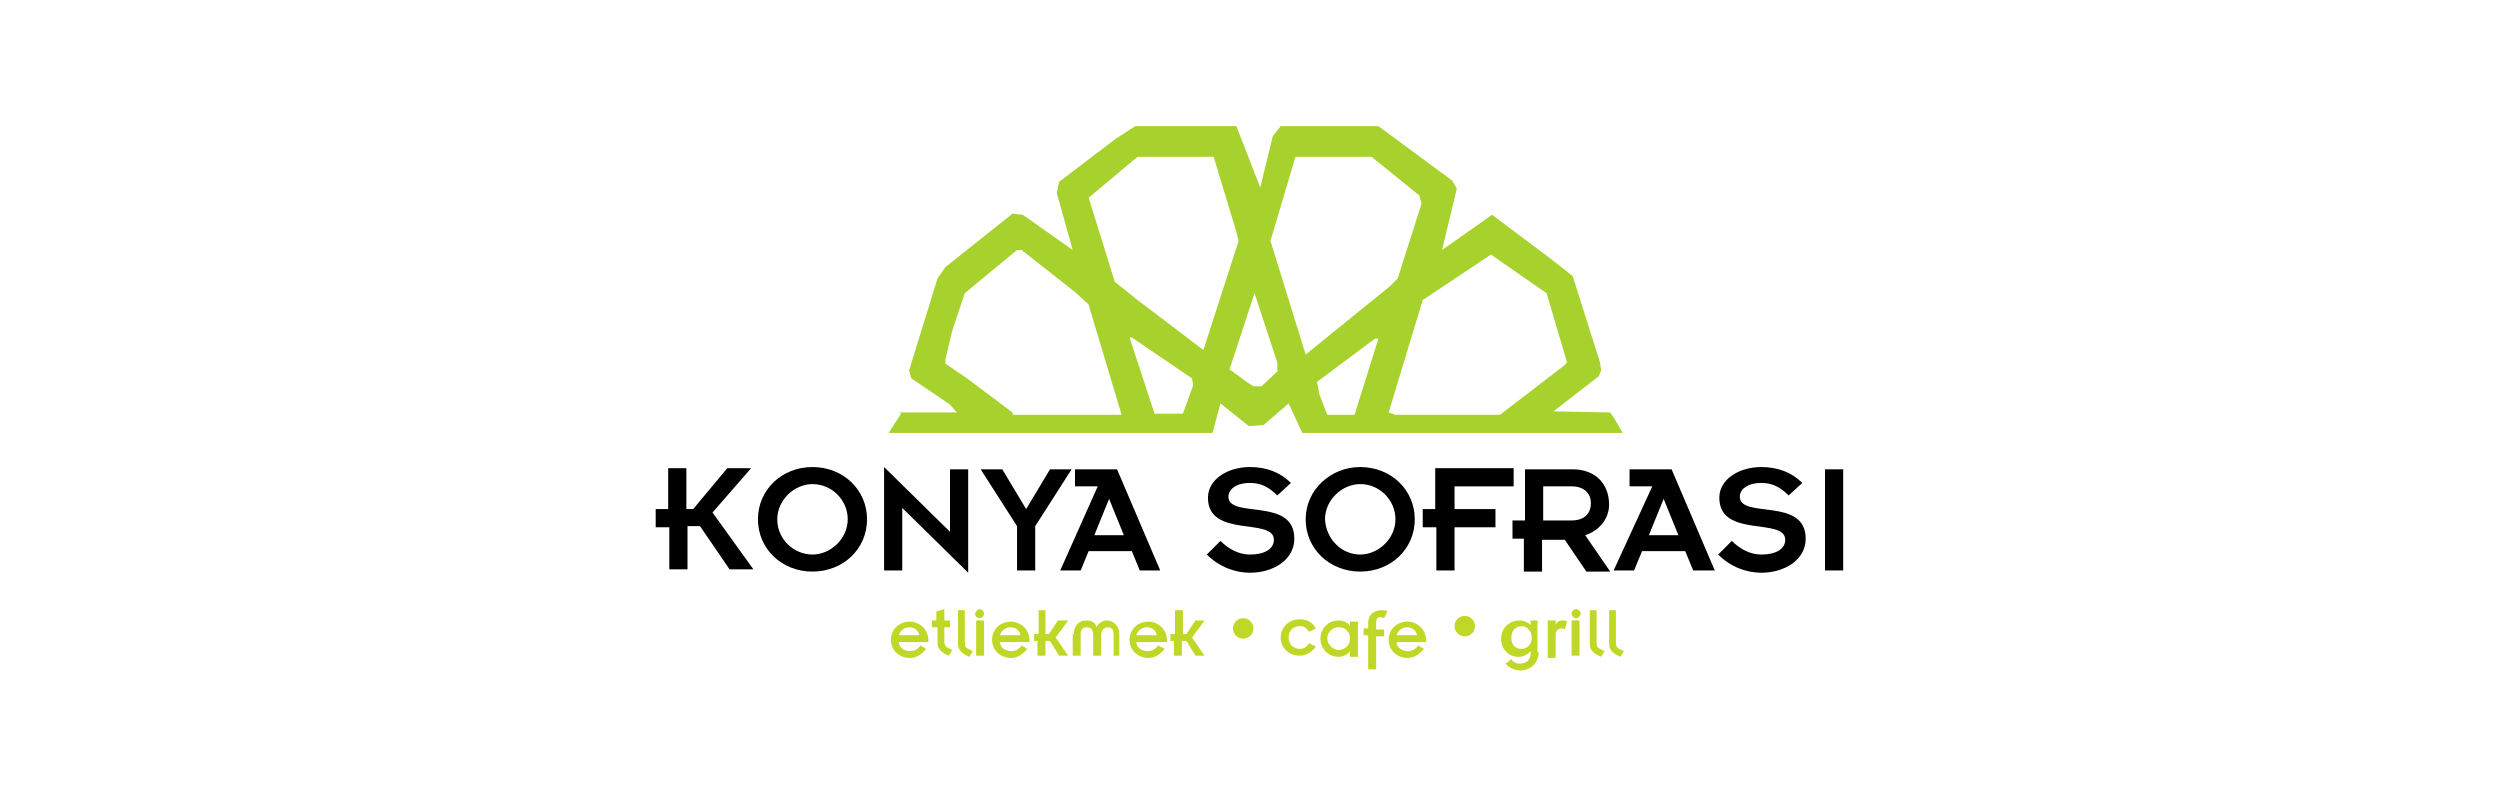 <svg xmlns="http://www.w3.org/2000/svg" xmlns:xlink="http://www.w3.org/1999/xlink" id="katman_1" x="0px" y="0px" width="220px" height="70px" viewBox="0 0 220 70" style="enable-background:new 0 0 220 70;" xml:space="preserve"><style type="text/css">	.st0{fill:#A7D12C;}	.st1{fill:#BED825;}</style><g>	<path class="st0" d="M142.1,36.9l-0.4-0.6l-5-0.1l4-3.1l0.2-0.5l-0.1-0.7l-2.4-7.6l-1.9-1.5l-5.2-3.9l-4.4,3.1l1.3-5.4l-0.4-0.7  l-6.5-4.8h-8.6l-0.7,0.9l-1.1,4.5l-2.1-5.4h-8.9l-1.7,1.1L93.2,16l-0.2,1l1.4,5L90,18.9l-0.9-0.1l-5.9,4.7l-0.7,1L80,32.6l0.2,0.7  l3.4,2.3l0.6,0.7h-5.1l0.2,0.1l-1.1,1.7h28.5l0.7-2.6l2.5,2l1.3-0.1l2.2-1.9l1.2,2.6h28.2L142.1,36.9z M89.1,36.3l-4-3L83.2,32  v-0.4l0.6-2.5l1.1-3.3l4.6-3.8h0.4l4.7,3.7l1.2,1.1l0.2,0.7l2.7,9H89.1z M104.1,36.4h-2.5l-2.2-6.7h0.2l5.3,3.6l0.1,0.6L104.1,36.4  z M105.9,30.8l-5.8-4.4l-2-1.6l-2.3-7.4l4.3-3.6h6.7l2,6.6l0.2,0.8L105.9,30.8z M112.5,32.6L111,34h-0.7l-0.6-0.4l-1.5-1.1l2.2-6.7  l2,6.1V32.6z M111.8,21.2l2.2-7.4h6.7l4.2,3.4l0.2,0.7l-2.1,6.6l-0.7,0.7l-7.4,6L111.8,21.2z M119.2,36.5h-2.4l-0.7-1.8l-0.2-1.1  l5.1-3.8h0.3L119.2,36.5z M122.8,36.5l-0.6-0.2l3-9.9l6-4l3.6,2.5l1.3,0.9l1.8,6.1l-0.3,0.3l-5.6,4.3H122.8z"></path>	<g>		<path d="M58.8,46.4h-1.1v-1.6h1.1v-3.6h1.6v3.6h0.6l3-3.6h2.1l-3.4,3.9l3.6,5h-2.1l-2.6-3.8h-1.1v3.8h-1.6V46.4z"></path>		<path d="M71.5,41.1c2.7,0,4.8,2,4.8,4.6c0,2.6-2.1,4.6-4.8,4.6c-2.7,0-4.8-2-4.8-4.6C66.7,43.1,68.8,41.1,71.5,41.1z M71.5,48.8   c1.6,0,3.1-1.4,3.1-3.1c0-1.7-1.4-3.1-3.1-3.1c-1.6,0-3.1,1.4-3.1,3.1C68.4,47.5,69.9,48.8,71.5,48.8z"></path>		<path d="M79.4,44.7v5.5h-1.6v-9.1l5.8,5.7v-5.5h1.6v9.1L79.4,44.7z"></path>		<path d="M89.5,46.3l-3.2-5h1.9l2.1,3.5l2.1-3.5h1.9l-3.2,5v3.9h-1.6V46.3z"></path>		<path d="M96.6,42.8h-2v-1.5h3.7l3.8,8.9h-1.8l-0.7-1.7h-3.8l-0.7,1.7h-1.8L96.6,42.8z M98.9,47.1l-1.3-3.2l-1.3,3.2H98.9z"></path>		<path d="M107.4,47.6c0.7,0.7,1.6,1.2,2.6,1.2c1.3,0,2.1-0.5,2.1-1.3c0-2-5.8-0.1-5.8-3.7c0-1.6,1.7-2.7,3.7-2.7   c1.5,0,2.7,0.5,3.6,1.4l-1.2,1.1c-0.8-0.8-1.5-1.1-2.4-1.1c-1.4,0-1.9,0.7-1.9,1.2c0,2,5.8,0,5.8,3.7c0,1.9-1.9,3-3.9,3   c-1.3,0-2.7-0.5-3.8-1.6L107.4,47.6z"></path>		<path d="M119.7,41.1c2.7,0,4.8,2,4.8,4.6c0,2.6-2.1,4.6-4.8,4.6c-2.7,0-4.8-2-4.8-4.6C114.9,43.1,117.1,41.1,119.7,41.1z    M119.7,48.8c1.6,0,3.1-1.4,3.1-3.1c0-1.7-1.4-3.1-3.1-3.1c-1.6,0-3.1,1.4-3.1,3.1C116.7,47.5,118.1,48.8,119.7,48.8z"></path>		<path d="M126.3,46.4h-1.1v-1.6h1.1v-3.6h6.9v1.6h-5.2v2h3.6v1.6h-3.6v3.8h-1.6V46.4z"></path>		<path d="M134.2,47.4h-1.1v-1.6h1.1v-4.5h4.2c2,0,3.2,1.3,3.2,3.1c0,1.3-0.9,2.3-2.1,2.7l2.2,3.2h-2.1l-1.9-2.8h-2v2.8h-1.6V47.4z    M135.8,45.8h2.5c1.2,0,1.7-0.7,1.7-1.5s-0.5-1.5-1.7-1.5h-2.5V45.8z"></path>		<path d="M145.4,42.8h-2v-1.5h3.7l3.8,8.9H149l-0.7-1.7h-3.8l-0.7,1.7h-1.8L145.4,42.8z M147.7,47.1l-1.3-3.2l-1.3,3.2H147.7z"></path>		<path d="M152.4,47.6c0.7,0.7,1.6,1.2,2.6,1.2c1.3,0,2.1-0.5,2.1-1.3c0-2-5.8-0.1-5.8-3.7c0-1.6,1.7-2.7,3.7-2.7   c1.5,0,2.7,0.5,3.6,1.4l-1.2,1.1c-0.8-0.8-1.5-1.1-2.4-1.1c-1.4,0-1.9,0.7-1.9,1.2c0,2,5.8,0,5.8,3.7c0,1.9-1.9,3-3.9,3   c-1.3,0-2.7-0.5-3.8-1.6L152.4,47.6z"></path>		<path d="M160.6,41.3h1.6v8.9h-1.6V41.3z"></path>	</g>	<g>		<g>			<path class="st1" d="M81.5,57.1c-0.4,0.5-0.9,0.8-1.4,0.8c-1.1,0-1.7-0.8-1.7-1.6s0.6-1.6,1.7-1.6c0.6,0,1.6,0.5,1.6,1.7v0.1    h-2.6c0,0.5,0.5,0.8,1,0.8c0.4,0,0.7-0.2,0.9-0.5L81.5,57.1z M80.9,55.9c-0.1-0.5-0.5-0.7-0.9-0.7c-0.4,0-0.8,0.3-0.9,0.7H80.9z"></path>			<path class="st1" d="M82,54.6h0.4v-0.8l0.7-0.2v1h0.5v0.6h-0.5v1.2c0,0.3,0.1,0.5,0.3,0.6l0.4,0.2l-0.3,0.5c-0.7-0.3-1-0.6-1-1.2    v-1.3H82V54.6z"></path>			<path class="st1" d="M84.9,53.7v2.8c0,0.4,0.1,0.5,0.3,0.6l0.4,0.2l-0.3,0.5c-0.7-0.3-1-0.6-1-1.2v-2.9H84.9z"></path>			<path class="st1" d="M86.2,53.6c0.2,0,0.4,0.2,0.4,0.4c0,0.2-0.2,0.4-0.4,0.4c-0.2,0-0.4-0.2-0.4-0.4    C85.9,53.8,86,53.6,86.2,53.6z M85.9,54.6h0.7v3.1h-0.7V54.6z"></path>			<path class="st1" d="M90.4,57.1c-0.4,0.5-0.9,0.8-1.4,0.8c-1.1,0-1.7-0.8-1.7-1.6s0.6-1.6,1.7-1.6c0.6,0,1.6,0.5,1.6,1.7v0.1H88    c0,0.5,0.5,0.8,1,0.8c0.4,0,0.7-0.2,0.9-0.5L90.4,57.1z M89.8,55.9c-0.1-0.5-0.5-0.7-0.9-0.7c-0.4,0-0.8,0.3-0.9,0.7H89.8z"></path>			<path class="st1" d="M91.4,56.4h-0.4v-0.6h0.4v-2.1H92v2.1h0.3l0.8-1.2H94l-1.1,1.5l1.1,1.6h-0.8l-0.8-1.3H92v1.3h-0.7V56.4z"></path>			<path class="st1" d="M94.5,55.8c0-0.8,0.5-1.2,1.1-1.2c0.5,0,0.8,0.2,0.9,0.6h0c0.1-0.3,0.5-0.6,0.9-0.6c0.6,0,1.1,0.5,1.1,1.2    v1.9H98v-1.9c0-0.4-0.2-0.6-0.5-0.6c-0.3,0-0.6,0.2-0.6,0.7v1.8h-0.7v-1.8c0-0.5-0.2-0.7-0.6-0.7c-0.3,0-0.5,0.2-0.5,0.6v1.9    h-0.7V55.8z"></path>			<path class="st1" d="M102.5,57.1c-0.4,0.5-0.9,0.8-1.4,0.8c-1.1,0-1.7-0.8-1.7-1.6s0.6-1.6,1.7-1.6c0.6,0,1.6,0.5,1.6,1.7v0.1    H100c0,0.5,0.5,0.8,1,0.8c0.4,0,0.7-0.2,0.9-0.5L102.5,57.1z M101.8,55.9c-0.1-0.5-0.5-0.7-0.9-0.7c-0.4,0-0.8,0.3-0.9,0.7H101.8    z"></path>			<path class="st1" d="M103.4,56.4H103v-0.6h0.4v-2.1h0.7v2.1h0.3l0.8-1.2h0.8l-1.1,1.5l1.1,1.6h-0.8l-0.8-1.3h-0.4v1.3h-0.7V56.4z    "></path>		</g>		<g>			<path class="st1" d="M115.2,55.6c-0.2-0.3-0.4-0.5-0.8-0.5c-0.6,0-1,0.4-1,1c0,0.6,0.4,1,1,1c0.4,0,0.6-0.2,0.8-0.5l0.6,0.3    c-0.3,0.4-0.8,0.8-1.4,0.8c-1.1,0-1.7-0.8-1.7-1.6s0.6-1.6,1.7-1.6c0.7,0,1.1,0.3,1.4,0.8L115.2,55.6z"></path>			<path class="st1" d="M118.8,57.3L118.8,57.3c-0.2,0.3-0.6,0.5-1,0.5c-1,0-1.6-0.8-1.6-1.6c0-0.8,0.6-1.6,1.6-1.6    c0.5,0,0.8,0.2,1,0.5h0v-0.4h0.7v3.1h-0.7V57.3z M117.8,57.2c0.5,0,1-0.4,1-1c0-0.6-0.4-1-1-1c-0.5,0-1,0.4-1,1    C116.8,56.7,117.3,57.2,117.8,57.2z"></path>			<path class="st1" d="M120.5,55.9H120v-0.6h0.4v-0.5c0-0.6,0.4-1.1,1.2-1.1c0.2,0,0.4,0,0.5,0.1l-0.3,0.6c-0.1,0-0.2-0.1-0.3-0.1    c-0.3,0-0.4,0.2-0.4,0.5v0.6h0.7v0.6h-0.7v2.9h-0.7V55.9z"></path>			<path class="st1" d="M125.3,57.1c-0.4,0.5-0.9,0.8-1.4,0.8c-1.1,0-1.7-0.8-1.7-1.6s0.6-1.6,1.7-1.6c0.6,0,1.6,0.5,1.6,1.7v0.1    h-2.6c0,0.5,0.5,0.8,1,0.8c0.4,0,0.7-0.2,0.9-0.5L125.3,57.1z M124.7,55.9c-0.1-0.5-0.5-0.7-0.9-0.7c-0.4,0-0.8,0.3-0.9,0.7    H124.7z"></path>		</g>		<g>			<path class="st1" d="M135.4,57.4c0,1-0.8,1.6-1.6,1.6c-0.4,0-1-0.2-1.3-0.6l0.5-0.4c0.1,0.2,0.4,0.4,0.7,0.4c0.7,0,1-0.4,1-0.9    v-0.2c-0.3,0.3-0.6,0.5-1.1,0.5c-0.8,0-1.5-0.6-1.5-1.6c0-1,0.8-1.6,1.6-1.6c0.4,0,0.8,0.2,1,0.4h0v-0.4h0.6V57.4z M133.9,57.1    c0.5,0,0.9-0.4,0.9-1c0-0.5-0.4-1-0.9-1c-0.5,0-0.9,0.4-0.9,1C133,56.7,133.3,57.1,133.9,57.1z"></path>			<path class="st1" d="M136.3,54.6h0.6V55h0c0.1-0.3,0.3-0.4,0.6-0.4c0.1,0,0.3,0,0.4,0.1l-0.2,0.7c-0.1-0.1-0.2-0.1-0.3-0.1    c-0.2,0-0.5,0.2-0.5,0.5v2.1h-0.7V54.6z"></path>			<path class="st1" d="M138.7,53.6c0.2,0,0.4,0.2,0.4,0.4c0,0.2-0.2,0.4-0.4,0.4c-0.2,0-0.4-0.2-0.4-0.4    C138.3,53.8,138.5,53.6,138.7,53.6z M138.3,54.6h0.7v3.1h-0.7V54.6z"></path>			<path class="st1" d="M140.5,53.7v2.8c0,0.4,0.1,0.5,0.3,0.6l0.4,0.2l-0.3,0.5c-0.7-0.3-1-0.6-1-1.2v-2.9H140.5z"></path>			<path class="st1" d="M142.2,53.7v2.8c0,0.4,0.1,0.5,0.3,0.6l0.4,0.2l-0.3,0.5c-0.7-0.3-1-0.6-1-1.2v-2.9H142.2z"></path>		</g>		<circle class="st1" cx="109.4" cy="55.3" r="0.9"></circle>		<circle class="st1" cx="128.9" cy="55.1" r="0.9"></circle>	</g></g></svg>